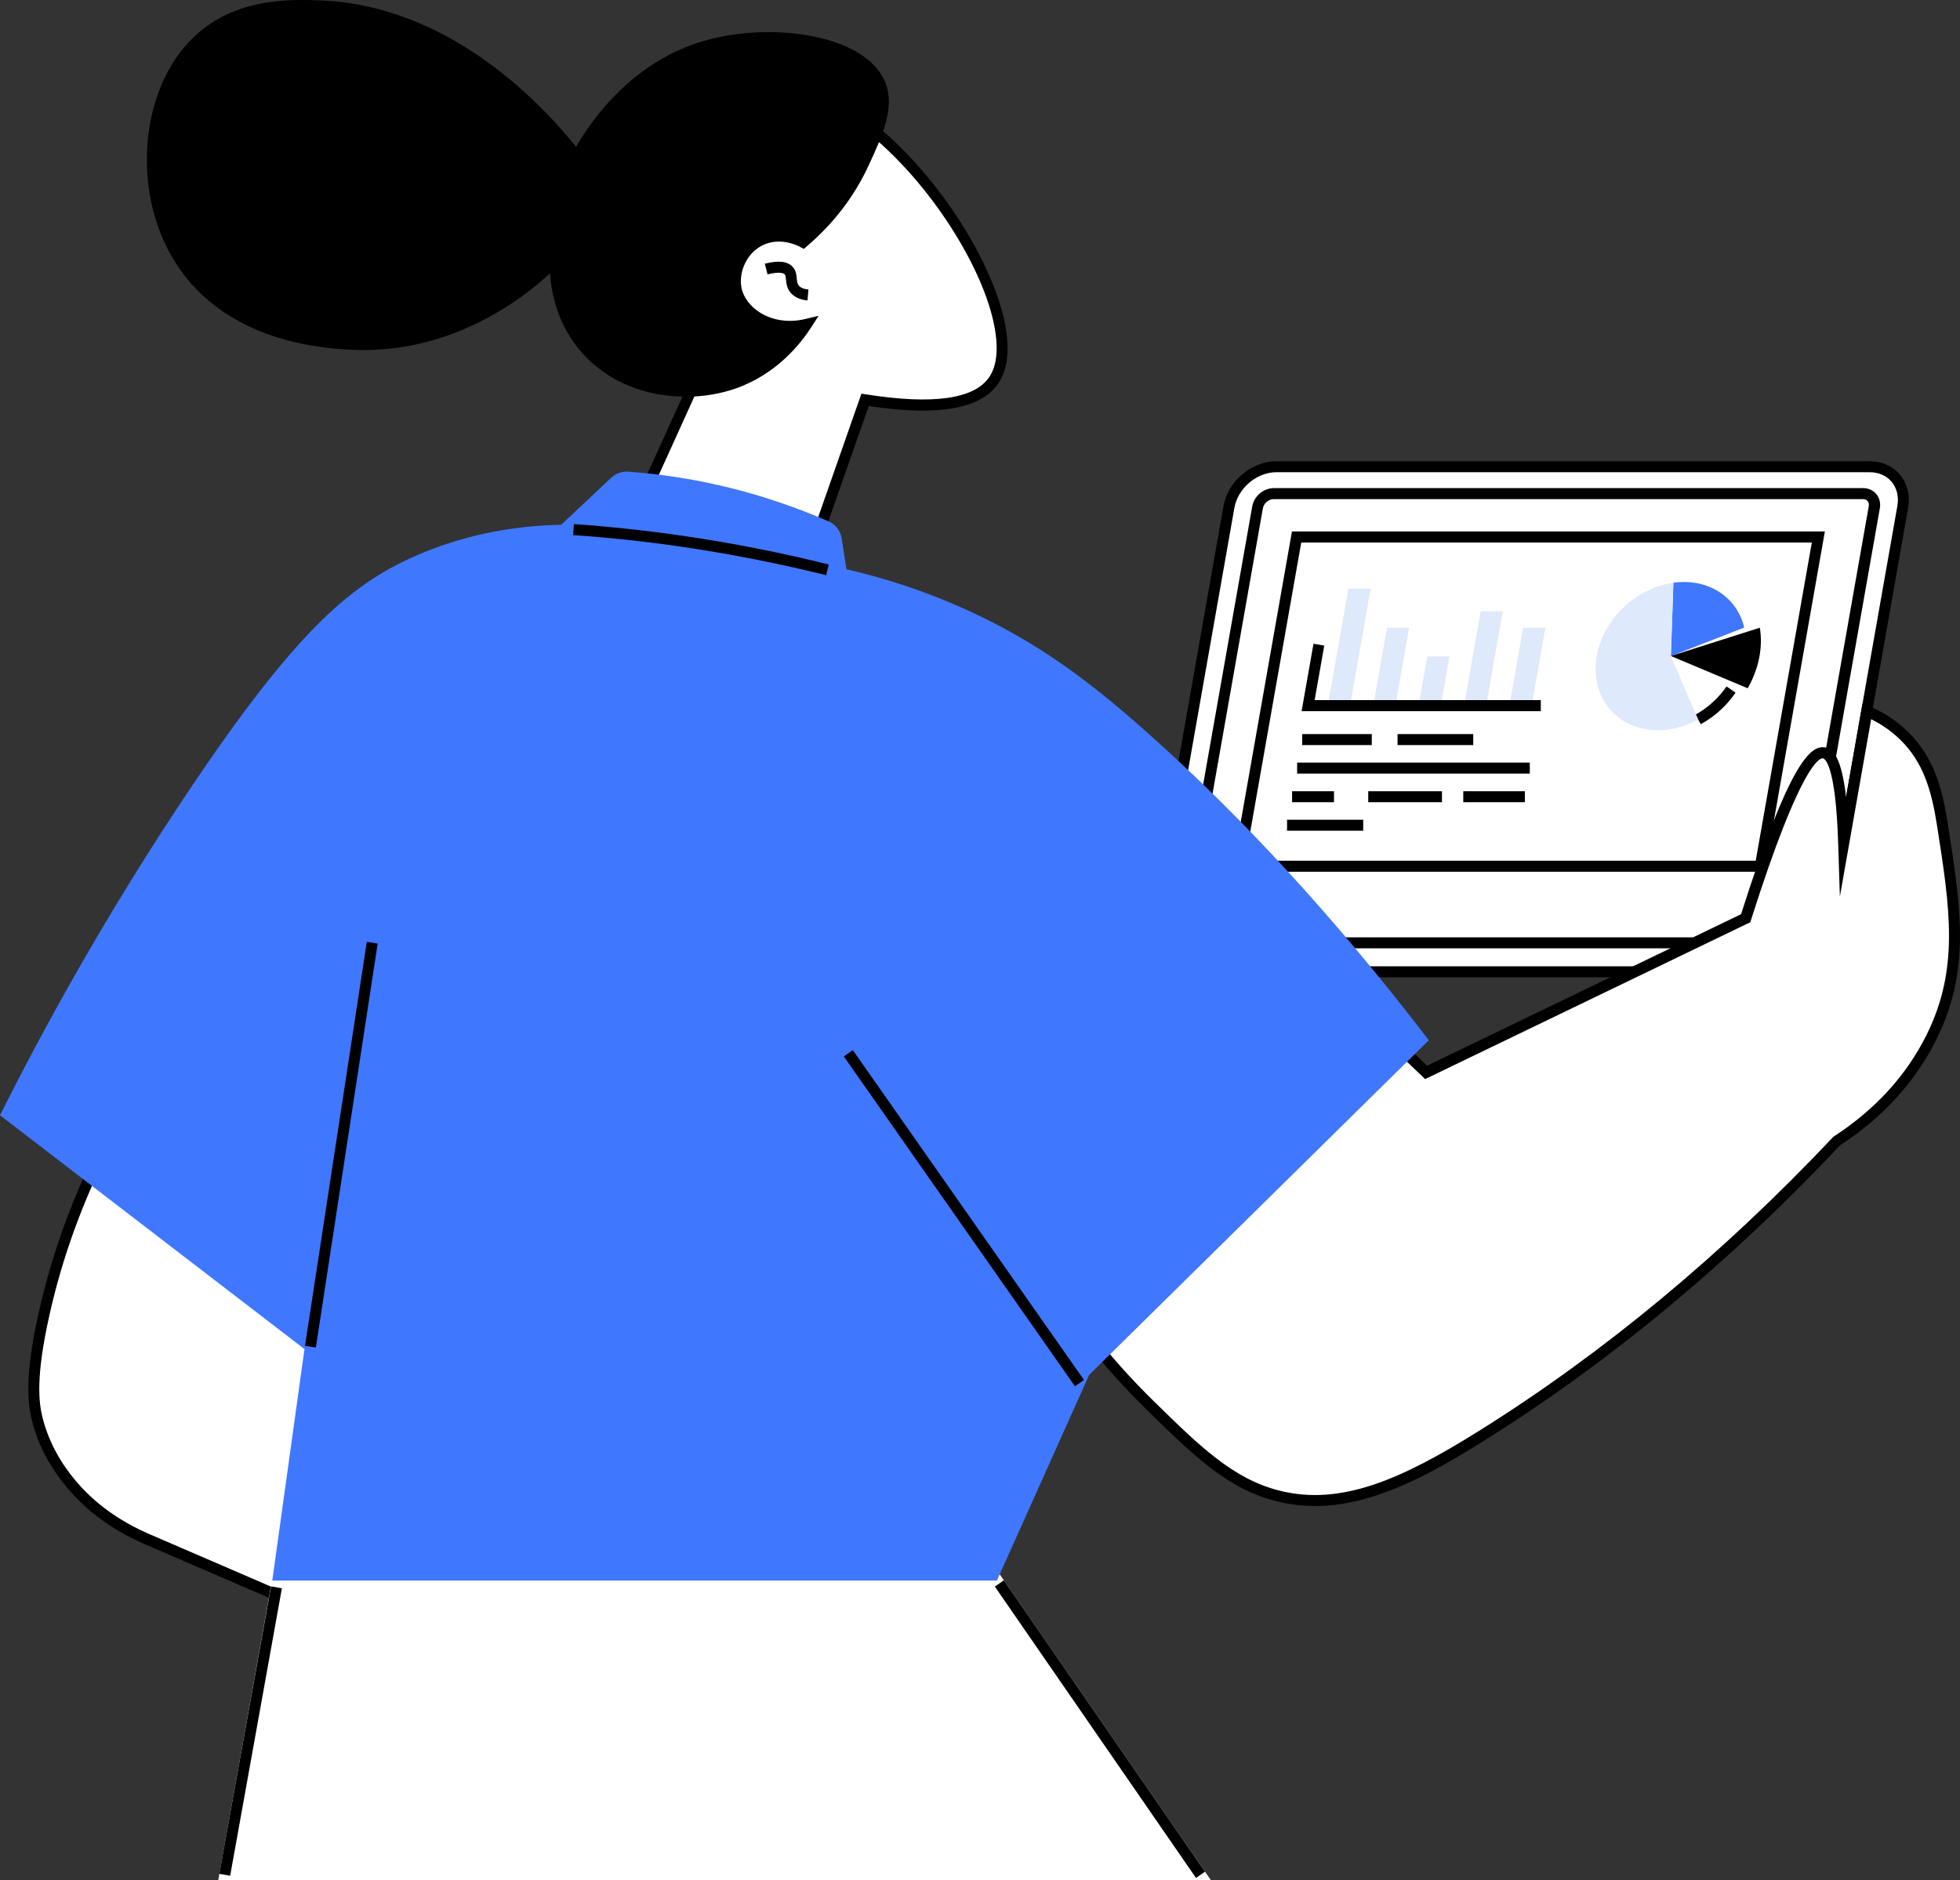 <svg xmlns="http://www.w3.org/2000/svg" id="Ebene_2" viewBox="0 0 171.17 164.2"><rect x="0" y="0" width="171.17" height="164.2" fill="#333333" stroke="none"/><defs><style>.cls-1{fill:#fff;}.cls-2{fill:#4077ff;}.cls-3{fill:#dee9fc;}</style></defs><g id="Layer_1"><g id="_1566"><g id="Planshet"><path class="cls-1" d="M155.5,84.87h-51.82c-1.94,0-3.24-1.57-2.89-3.51l6.54-37.08c.34-1.94,2.19-3.51,4.13-3.51h51.82c1.94,0,3.24,1.57,2.89,3.51l-6.54,37.08c-.34,1.94-2.19,3.51-4.13,3.51Z"></path><path d="M155.5,85.35h-51.82c-1.07,0-2.02-.42-2.66-1.18-.65-.78-.9-1.8-.71-2.9l6.54-37.08c.38-2.16,2.45-3.91,4.61-3.91h51.82c1.07,0,2.02.42,2.65,1.18.65.78.9,1.8.71,2.9l-6.54,37.08c-.38,2.16-2.45,3.91-4.61,3.91ZM111.46,41.24c-1.71,0-3.36,1.4-3.66,3.12l-6.54,37.08c-.14.81.04,1.56.5,2.11.45.54,1.13.84,1.92.84h51.82c1.71,0,3.36-1.4,3.66-3.12l6.54-37.08c.14-.81-.04-1.56-.5-2.11-.45-.54-1.13-.84-1.92-.84h-51.82Z"></path><path class="cls-1" d="M155.78,82.33h-51.47c-.66,0-1.1-.53-.98-1.19l6.5-36.84c.12-.66.74-1.19,1.4-1.19h51.47c.66,0,1.1.53.98,1.19l-6.5,36.84c-.12.66-.74,1.19-1.4,1.19Z"></path><path d="M155.78,82.82h-51.47c-.46,0-.87-.18-1.14-.52-.28-.33-.39-.79-.31-1.24l6.5-36.84c.16-.89.98-1.59,1.88-1.59h51.47c.46,0,.87.18,1.15.52.28.33.39.79.31,1.24l-6.5,36.84c-.16.89-.98,1.59-1.88,1.59ZM111.22,43.59c-.43,0-.85.36-.93.8l-6.5,36.84c-.03.18,0,.34.1.46.09.11.24.17.41.17h51.47c.43,0,.85-.36.93-.8l6.5-36.84c.03-.18,0-.34-.1-.46-.09-.11-.24-.17-.41-.17h-51.47Z"></path><g id="Doska"><polygon class="cls-1" points="153.73 75.65 108.17 75.65 113.24 46.89 158.8 46.89 153.73 75.65"></polygon><path d="M154.13,76.13h-46.54l5.24-29.72h46.54l-5.24,29.72ZM108.74,75.17h44.59l4.9-27.79h-44.59l-4.9,27.79Z"></path></g><g id="Grafik"><path class="cls-2" d="M146.14,50.89c-.07,2.14-.15,4.27-.22,6.41,2.13-.83,4.27-1.66,6.4-2.49-.02-.1-.04-.2-.07-.3-.79-2.61-3.32-4.01-6.11-3.62Z"></path><path class="cls-1" d="M145.92,57.29c.79,1.84,1.59,3.69,2.38,5.53,1.18-.64,2.15-1.56,2.87-2.61-1.75-.97-3.5-1.95-5.25-2.92Z"></path><path d="M148.53,63.25l-.46-.84c.57-.31,1.1-.7,1.58-1.15.42-.39.8-.83,1.13-1.31l.79.54c-.37.54-.79,1.03-1.26,1.47-.53.5-1.13.93-1.77,1.28Z"></path><path d="M153.69,54.82c-2.59.82-5.18,1.65-7.77,2.47,2.24.94,4.47,1.88,6.71,2.82.94-1.65,1.35-3.52,1.06-5.29Z"></path><path class="cls-3" d="M146.14,50.89c-.65.09-1.32.28-1.98.57-3.5,1.54-5.54,5.4-4.57,8.63.97,3.23,4.59,4.59,8.09,3.05.21-.09.42-.2.62-.31h0c-.79-1.84-1.59-3.69-2.38-5.53.07-2.14.15-4.27.22-6.41h0Z"></path></g><g id="Grafik-2"><polygon class="cls-3" points="117.9 61.62 115.96 61.62 117.76 51.41 119.7 51.41 117.9 61.62"></polygon><polygon class="cls-3" points="121.86 61.62 119.93 61.62 121.13 54.82 123.06 54.82 121.86 61.62"></polygon><polygon class="cls-3" points="125.83 61.62 123.89 61.62 124.65 57.33 126.59 57.33 125.83 61.62"></polygon><polygon class="cls-3" points="129.79 61.62 127.86 61.62 129.31 53.39 131.24 53.39 129.79 61.62"></polygon><polygon class="cls-3" points="133.76 61.62 131.82 61.62 133.02 54.82 134.96 54.82 133.76 61.62"></polygon><polygon points="134.56 62.11 113.67 62.11 114.71 56.22 115.65 56.38 114.81 61.14 134.56 61.14 134.56 62.11"></polygon></g><rect x="122.05" y="64.11" width="6.61" height=".96"></rect><rect x="113.72" y="64.11" width="6.08" height=".96"></rect><rect x="113.28" y="66.6" width="20.32" height=".96"></rect><rect x="127.79" y="69.1" width="5.38" height=".96"></rect><rect x="119.49" y="69.1" width="6.44" height=".96"></rect><rect x="112.84" y="69.1" width="3.66" height=".96"></rect><rect x="112.4" y="71.59" width="6.65" height=".96"></rect></g><g id="Jenschina"><path class="cls-1" d="M54.62,46.77c2.15-4.73,4.29-9.47,6.44-14.2-.75-1.48-3.14-6.7-1.61-13.17.19-.82,2.47-10,7.9-11.27,9.12-2.13,23.53,18.86,19.47,25.03-1.68,2.55-6.47,2.52-11.27,1.76-2,5.71-4,11.42-6,17.13-4.98-1.76-9.95-3.51-14.93-5.27Z"></path><path d="M69.85,52.65l-15.88-5.6,6.56-14.47c-1.23-2.51-2.94-7.41-1.55-13.29.25-1.05,2.59-10.3,8.26-11.63,5.4-1.26,11.86,4.82,15.76,10.41,3.67,5.26,6.4,12.05,4.22,15.36-1.5,2.28-5.22,2.95-11.35,2.03l-6.03,17.2ZM55.28,46.49l13.98,4.94,5.97-17.05.4.06c5.87.93,9.51.41,10.79-1.55,1.65-2.5-.08-8.37-4.2-14.28-4.02-5.76-10.14-11.1-14.76-10.02-5.2,1.22-7.45,10.52-7.55,10.91-1.36,5.76.4,10.52,1.57,12.85l.1.21-6.32,13.93Z"></path><path class="cls-1" d="M119.86,89.16c1.56,1.5,3.12,2.99,4.68,4.49,9.3-4.49,18.61-8.98,27.91-13.47,3.13-9.87,5.41-14.68,6.83-14.44.99.17,1.56,2.79,1.72,7.87.68-3.84,1.35-7.67,2.03-11.51.86.37,2.1,1.02,3.28,2.17,2.12,2.09,2.84,4.7,3.32,7.71,1.16,7.41,1.99,12.69-.98,18.64-2.27,4.54-5.69,7.36-8.2,8.98-12.16,12.89-23.29,20.92-31.03,25.76-6.37,3.98-11.98,6.77-17.86,5.27-4.14-1.06-7.03-3.89-11.12-7.9-4.86-4.76-8.03-9.4-9.95-12.59,9.79-6.99,19.58-13.99,29.37-20.98Z"></path><path d="M114.82,131.52c-1.12,0-2.24-.13-3.38-.42-4.27-1.09-7.24-4-11.34-8.03-3.86-3.79-7.24-8.06-10.03-12.68l-.23-.38,30.06-21.47,4.73,4.53,27.42-13.23c4.21-13.21,6.05-14.76,7.31-14.57.71.12,1.45.81,1.86,4.33l1.44-8.18.56.24c1.31.56,2.46,1.32,3.43,2.27,2.16,2.14,2.95,4.73,3.45,7.98,1.17,7.46,2.02,12.85-1.02,18.93-1.82,3.64-4.71,6.81-8.37,9.17-9.64,10.24-20.11,18.93-31.04,25.77-4.71,2.95-9.7,5.75-14.86,5.75ZM91.13,110.28c2.71,4.41,5.95,8.49,9.65,12.11,4,3.92,6.89,6.75,10.91,7.78,5.41,1.38,10.7-.97,17.48-5.21,10.86-6.79,21.27-15.43,30.94-25.68,3.65-2.37,6.35-5.33,8.12-8.86,2.9-5.81,2.07-11.07.93-18.35-.48-3.06-1.2-5.49-3.18-7.44-.74-.73-1.6-1.34-2.57-1.82l-2.73,15.49-.15-4.66c-.22-7.02-1.21-7.39-1.32-7.41-.27-.06-1.94.4-6.29,14.11l-.06.2-28.4,13.7-4.64-4.44-28.68,20.49Z"></path><path class="cls-1" d="M9.39,99.61c-3.19,6.17-4.74,11.53-5.56,15.22-1.25,5.64-.89,7.86-.59,9.08.67,2.68,2.09,4.8,3.59,6.39,1.68,1.79,3.77,3.16,6.03,4.13l12.93,5.58,9.51-25.91-25.91-14.49Z"></path><path d="M26.06,140.65l-13.39-5.78c-2.46-1.06-4.54-2.49-6.19-4.25-1.86-1.99-3.11-4.21-3.7-6.6-.36-1.47-.63-3.85.58-9.3,1.16-5.22,3.04-10.38,5.6-15.34l.23-.44,26.7,14.93-9.83,26.77ZM9.59,100.27c-2.41,4.75-4.19,9.68-5.29,14.66-1.17,5.25-.93,7.49-.59,8.85.56,2.24,1.72,4.31,3.47,6.18,1.56,1.66,3.53,3.01,5.87,4.02l12.46,5.38,9.2-25.05-25.11-14.05Z"></path><path d="M70.43,28.32c-3.02.74-5.7-.95-6.15-3.07-.31-1.46.39-3.4,2.05-4.24,1.82-.93,3.65.06,3.81.15,1.4-1.19,3.67-3.42,5.27-6.88,1.18-2.55,2.26-4.86,1.46-6.88-1.55-3.94-9.51-5.01-15.22-3.37-6.93,2-10.36,7.95-11.27,9.66-2.17-2.8-10.41-12.77-22.54-13.17-2.55-.08-6.76-.16-10.1,2.63-5.12,4.29-5.87,13.37-2.05,19.47,4.43,7.07,13.29,7.39,15.37,7.47,9.79.36,16.28-6.14,17.42-7.32-.02,1.26.12,4.61,2.49,7.47,3.25,3.92,8.9,4.75,13.17,3.22,3.61-1.29,5.58-4.01,6.29-5.12Z"></path><path d="M59.85,34.64c-3.28,0-6.81-1.16-9.26-4.11-1.88-2.26-2.43-4.85-2.56-6.66-2.51,2.34-8.61,6.96-16.99,6.69-9.25-.33-13.68-4.37-15.76-7.69-4-6.39-3-15.78,2.15-20.09C20.98-.2,25.45-.05,27.85.03c11.1.37,19.13,8.65,22.46,12.79,1.5-2.59,5.04-7.48,11.21-9.26,5.97-1.72,14.17-.5,15.8,3.65.87,2.21-.27,4.66-1.47,7.26-1.25,2.7-3.07,5.07-5.4,7.05l-.25.22-.29-.16c-.18-.1-1.77-.94-3.35-.14-1.46.74-2.06,2.47-1.8,3.72.17.82.76,1.6,1.6,2.13,1.12.71,2.56.91,3.96.57l1.17-.28-.65,1.01c-.93,1.45-3.01,4.06-6.54,5.32-1.32.47-2.86.74-4.45.74ZM48.97,21.55l-.02,1.21c-.02,1.58.26,4.6,2.38,7.15,3.33,4.02,8.89,4.41,12.64,3.07,2.61-.93,4.38-2.68,5.41-4.03-1.28.07-2.52-.22-3.55-.87-1.07-.67-1.81-1.67-2.03-2.75-.33-1.58.36-3.79,2.3-4.77,1.64-.84,3.27-.3,3.95,0,2.11-1.84,3.76-4.03,4.91-6.51,1.16-2.51,2.17-4.68,1.45-6.5-1.43-3.63-9.18-4.65-14.64-3.08-6.37,1.84-9.8,7.2-10.98,9.42l-.35.66-.46-.59c-2.93-3.78-10.95-12.61-22.18-12.99-2.27-.08-6.5-.22-9.78,2.52-4.81,4.03-5.72,12.83-1.95,18.84,1.96,3.13,6.15,6.92,14.98,7.24,9.07.36,15.35-5.41,17.06-7.17l.84-.87Z"></path><path class="cls-1" d="M84.63,134.44H24.89c-1.75,9.76-3.5,19.52-5.25,29.27h85.2c-6.74-9.76-13.47-19.52-20.21-29.27Z"></path><path class="cls-1" d="M105.76,164.2H19.06l5.42-30.24h60.39l20.88,30.24ZM20.21,163.24h83.71l-19.55-28.31H25.29l-5.08,28.31Z"></path><path class="cls-2" d="M124.15,90.82c-9.81,9.66-19.61,19.32-29.42,28.98-2.65,5.92-5.3,11.83-7.95,17.75H24.33l2.77-19.94c-8.83-6.78-17.66-13.56-26.49-20.35,5.84-11.6,11.56-20.88,16.1-27.66,9.28-13.88,14.2-18.3,20.39-20.86,4.79-1.98,9.19-2.38,12.1-2.41l4.5-4.23c.31-.29.71-.44,1.13-.41,2.55.19,5.56.6,8.86,1.42,3.29.82,6.13,1.86,8.48,2.89.47.21.79.64.87,1.15l.46,2.99c2.68.6,6.49,1.66,10.79,3.62,6.11,2.78,10.63,6.2,15.56,10.58,10.49,9.31,18.94,19.5,24.3,26.49Z"></path><path class="cls-2" d="M87.09,138.03H23.78l2.81-20.21L0,97.4l.18-.36c4.83-9.6,10.26-18.93,16.13-27.72,9.77-14.62,14.61-18.56,20.61-21.04,3.75-1.55,7.82-2.37,12.09-2.45l4.36-4.1c.41-.38.95-.58,1.5-.54,3,.22,6.01.7,8.94,1.43,2.92.73,5.79,1.71,8.55,2.91.62.27,1.05.84,1.15,1.51l.41,2.67c3.64.84,7.19,2.04,10.56,3.58,6.27,2.85,10.8,6.32,15.68,10.66,8.3,7.37,16.5,16.31,24.36,26.56l.26.34-29.66,29.22-8.05,17.95ZM24.88,137.07h61.58l7.93-17.61,29.12-28.68c-7.74-10.06-15.81-18.84-23.98-26.09-4.82-4.28-9.28-7.7-15.44-10.5-3.41-1.55-7.01-2.76-10.69-3.59l-.32-.07-.51-3.32c-.05-.35-.27-.64-.59-.78-2.71-1.19-5.54-2.15-8.4-2.86-2.88-.72-5.83-1.19-8.78-1.41-.28-.03-.55.08-.77.28l-4.63,4.36h-.19c-4.22.05-8.23.85-11.92,2.38-5.82,2.41-10.54,6.27-20.18,20.68-5.78,8.64-11.12,17.81-15.89,27.26l26.4,20.27-2.73,19.67Z"></path><rect x="11.97" y="99.49" width="35.69" height=".96" transform="translate(-73.52 114.32) rotate(-81.3)"></rect><rect x="83.7" y="88.81" width=".96" height="35.18" transform="translate(-45.82 67.56) rotate(-35.02)"></rect><path d="M72.14,50.23c-4.14-1.03-8.39-1.86-12.61-2.48-3.14-.46-6.33-.8-9.48-1.02l.07-.96c3.17.22,6.38.57,9.55,1.03,4.26.62,8.53,1.46,12.71,2.5l-.23.93Z"></path><path d="M70.54,26.24c-.67-.06-1.17-.29-1.5-.68-.33-.4-.37-.83-.4-1.15-.02-.23-.04-.37-.11-.45-.06-.07-.36-.28-1.5,0l-.24-.93c1.21-.31,2.01-.21,2.45.29.28.32.32.7.34,1,.03.28.05.46.18.62.16.19.44.31.84.34l-.08.96Z"></path><rect x="9.13" y="150.68" width="25.51" height=".96" transform="translate(-130.76 145.95) rotate(-79.8)"></rect><rect x="95.58" y="135.54" width=".96" height="30.92" transform="translate(-68.78 81.32) rotate(-34.62)"></rect></g></g></g></svg>